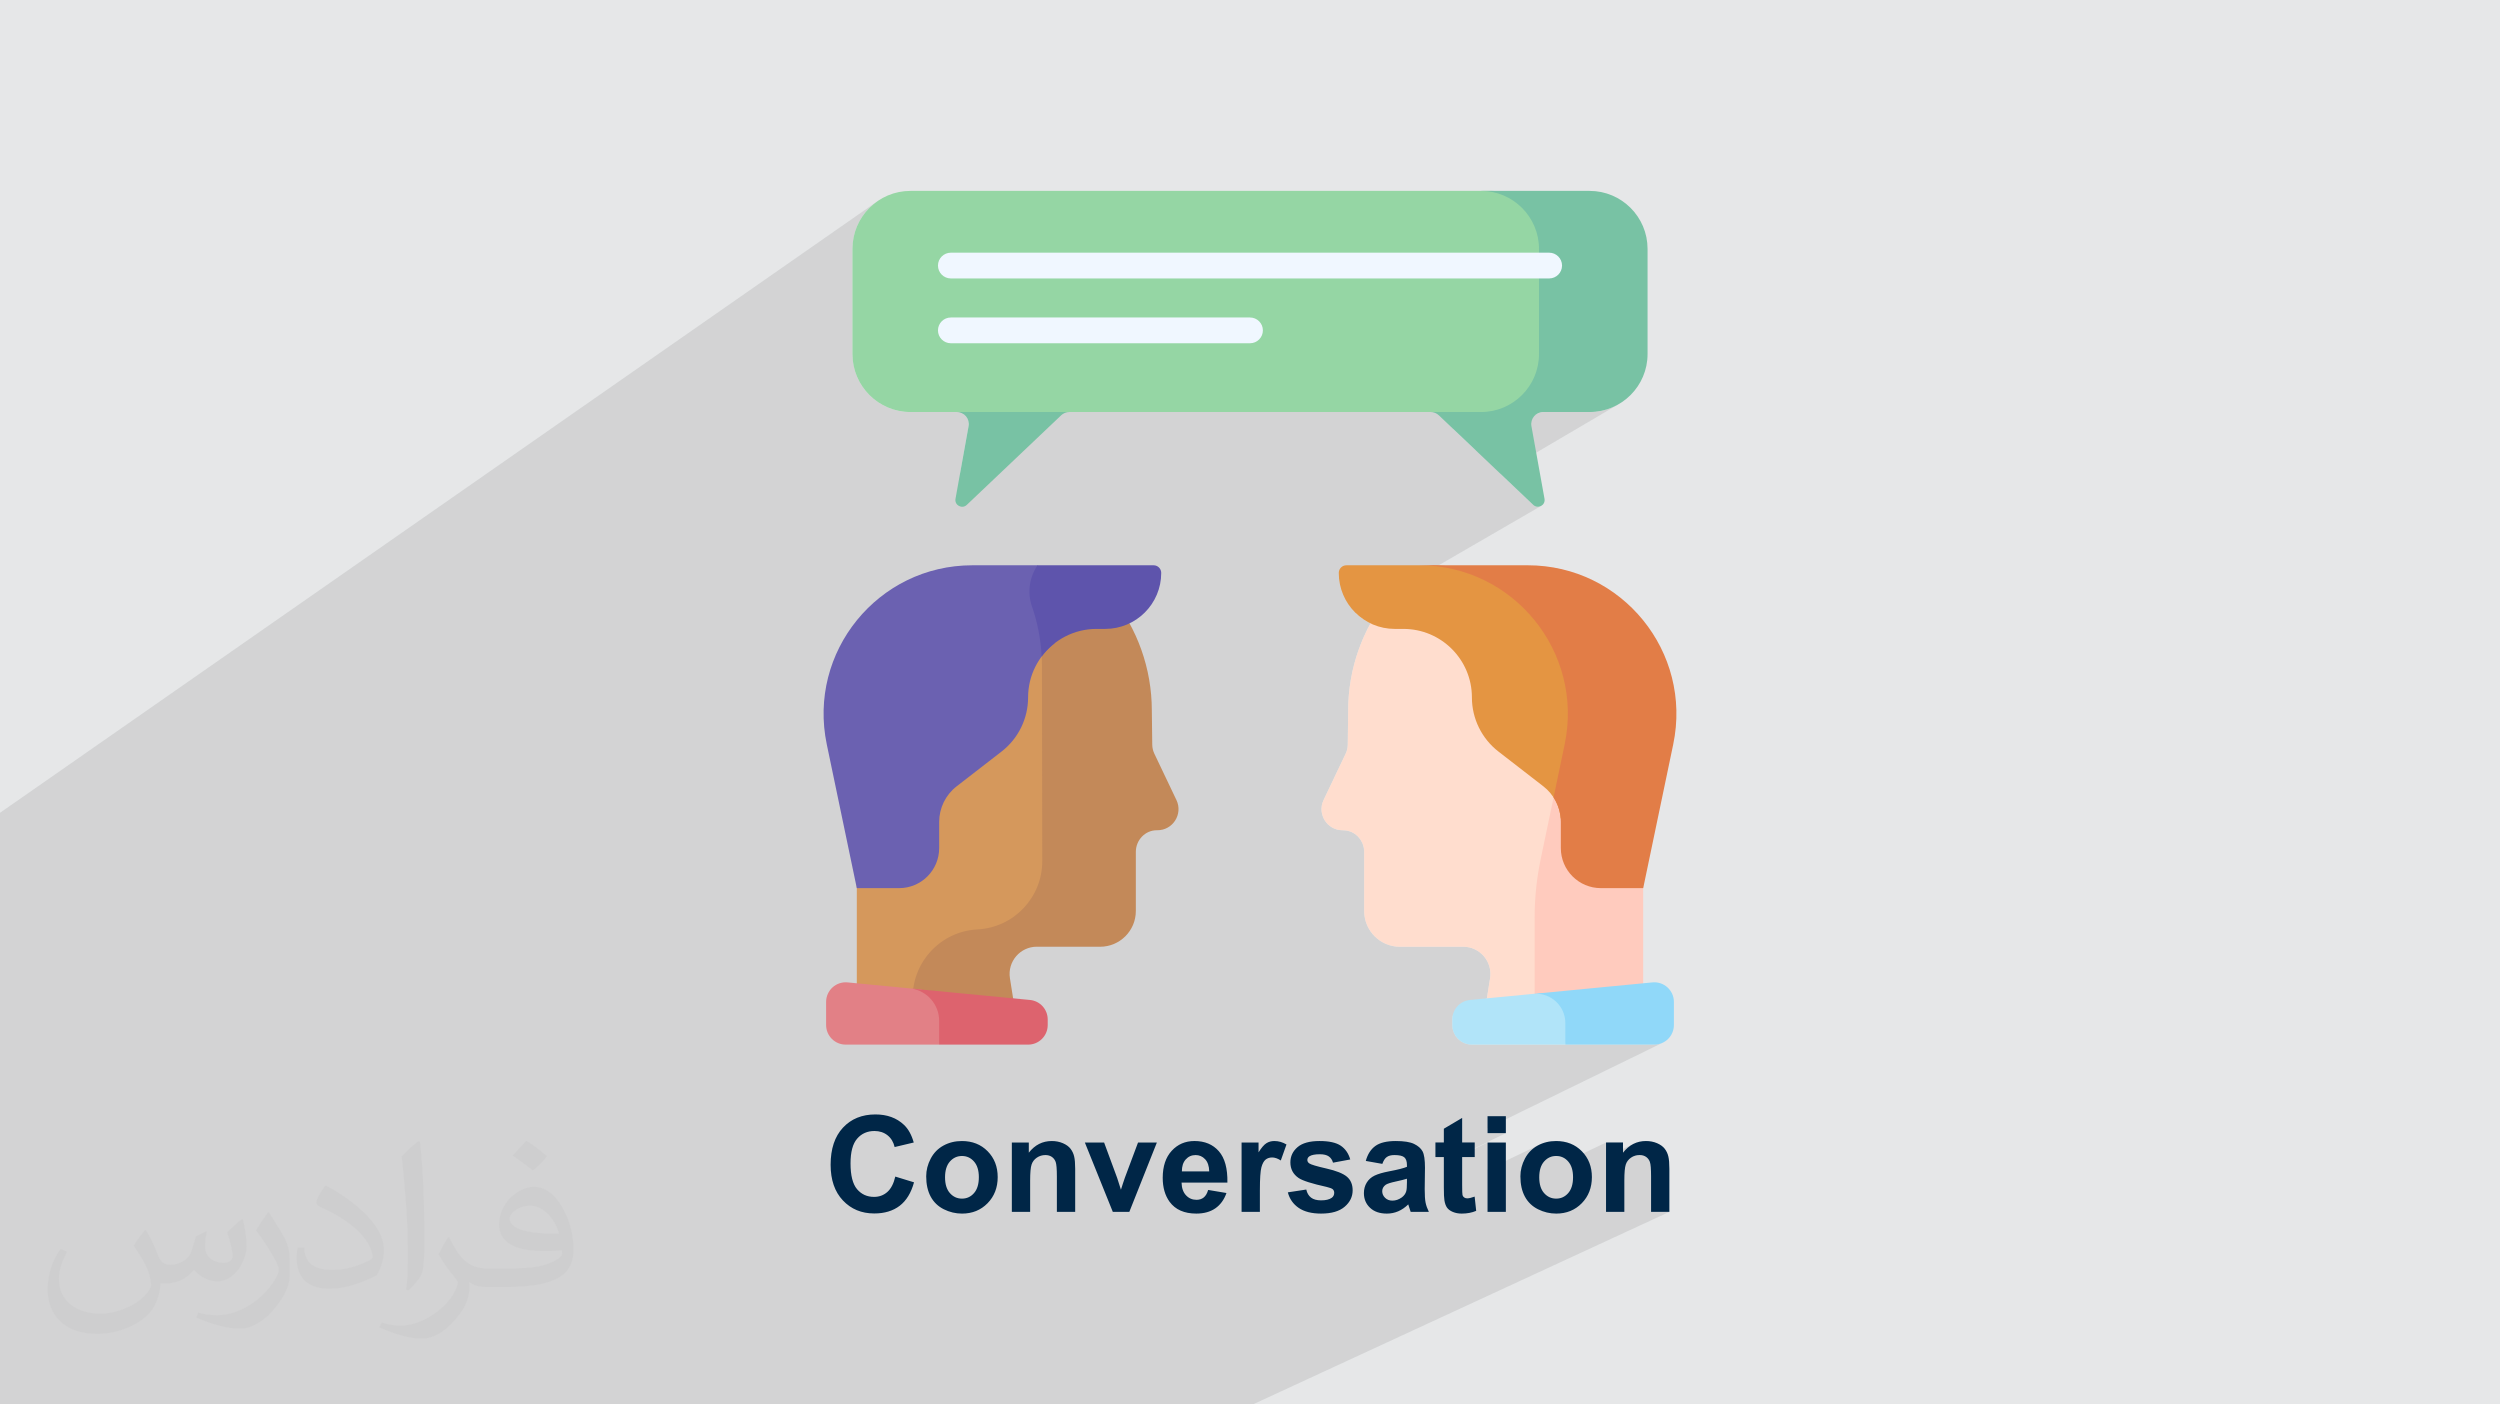 <?xml version="1.0" encoding="UTF-8"?>
<!DOCTYPE svg PUBLIC "-//W3C//DTD SVG 1.0//EN" "http://www.w3.org/TR/2001/REC-SVG-20010904/DTD/svg10.dtd">
<!-- Creator: CorelDRAW -->
<svg xmlns="http://www.w3.org/2000/svg" xml:space="preserve" width="94.192mm" height="52.917mm" version="1.0" style="shape-rendering:geometricPrecision; text-rendering:geometricPrecision; image-rendering:optimizeQuality; fill-rule:evenodd; clip-rule:evenodd"
viewBox="0 0 9404.92 5283.66"
 xmlns:xlink="http://www.w3.org/1999/xlink"
 xmlns:xodm="http://www.corel.com/coreldraw/odm/2003">
 <defs>
  <style type="text/css">
   <![CDATA[
    .fil3 {fill:#002647;fill-rule:nonzero}
    .fil9 {fill:#5E54AC;fill-rule:nonzero}
    .fil8 {fill:#6B61B1;fill-rule:nonzero}
    .fil5 {fill:#78C2A4;fill-rule:nonzero}
    .fil17 {fill:#90D8F9;fill-rule:nonzero}
    .fil4 {fill:#95D6A4;fill-rule:nonzero}
    .fil16 {fill:#B1E4F9;fill-rule:nonzero}
    .fil7 {fill:#C38959;fill-rule:nonzero}
    .fil6 {fill:#D5985C;fill-rule:nonzero}
    .fil11 {fill:#DD636E;fill-rule:nonzero}
    .fil15 {fill:#E27D47;fill-rule:nonzero}
    .fil10 {fill:#E28086;fill-rule:nonzero}
    .fil14 {fill:#E49542;fill-rule:nonzero}
    .fil18 {fill:#F0F7FF;fill-rule:nonzero}
    .fil13 {fill:#FFCBBE;fill-rule:nonzero}
    .fil12 {fill:#FFDDCE;fill-rule:nonzero}
    .fil2 {fill:#373435;fill-opacity:0.031}
    .fil1 {fill:#2B2A29;fill-opacity:0.102}
    .fil0 {fill:#E6E7E8}
   ]]>
  </style>
 </defs>
 <g id="Layer_x0020_1">
  <polygon class="fil0" points="-0,0 9404.92,0 9404.92,5283.66 -0,5283.66 "/>
  <polygon class="fil1" points="1641.34,5283.66 1589.11,5283.66 1552.54,5283.66 1373.59,5283.66 1358.64,5283.66 1357.64,5283.66 1289.95,5283.66 1235.15,5283.66 1098.51,5283.66 1060.07,5283.66 1060.04,5283.66 1060.02,5283.66 1031.9,5283.66 1001.93,5283.66 866.23,5283.66 796.67,5283.66 773.76,5283.66 747.48,5283.66 676.17,5283.66 634.06,5283.66 565.31,5283.66 533.76,5283.66 515.2,5283.66 498.19,5283.66 451.06,5283.66 429.25,5283.66 422.01,5283.66 408.62,5283.66 362.9,5283.66 310.87,5283.66 -0,5283.66 -0,5216.87 -0,4892.33 -0,4891.55 -0,4696.4 -0,4467.29 -0,4326.83 -0,4211.18 -0,4169.06 -0,4125.26 -0,4124.98 -0,4118.28 -0,4097.69 -0,3966.5 -0,3917.75 -0,3897.69 -0,3897.62 -0,3801.57 -0,3492.7 -0,3154.97 -0,3057.7 3303.1,755.41 3286.29,767.97 3270.81,782.06 3256.72,797.55 3244.16,814.35 3233.24,832.34 3224.04,851.42 3216.7,871.47 3211.33,892.38 3208.02,914.05 3206.89,936.36 3206.89,1331.81 3208.02,1354.12 3211.33,1375.79 3216.7,1396.7 3224.04,1416.75 3233.24,1435.83 3244.16,1453.82 3256.72,1470.61 3270.81,1486.11 3286.3,1500.19 3303.1,1512.76 3321.09,1523.68 3340.16,1532.88 3360.21,1540.21 3381.13,1545.59 3402.79,1548.9 3425.1,1550.02 3599.27,1550.01 3599.38,1550.01 3636.1,1550.01 3624.18,1557.77 3627.1,1559.59 3633.99,1566.27 3639.33,1574.26 3642.89,1583.26 3644.45,1593.02 3643.77,1603.25 3611.87,1780.36 3970.91,1550.01 4022.57,1550.01 4023.11,1550.01 5381.84,1550.01 5382.38,1550.01 5571.45,1550.02 5572.25,1550.01 5466.59,1613.35 5551.4,1693.85 5786.13,1554.43 5795.47,1551.16 5805.67,1550.01 5979.85,1550.01 6002.15,1548.89 6023.82,1545.58 6044.73,1540.21 6064.78,1532.87 6083.86,1523.67 5644.38,1782.12 5767.95,1899.41 5775.06,1904.27 5782.7,1906.34 5790.33,1905.94 5797.46,1903.34 5101.05,2306.91 5107.3,2312.85 5118.49,2322.12 5130.32,2330.62 5142.74,2338.3 5155.71,2345.12 5150.76,2354.33 5145.95,2363.62 5141.28,2372.99 5136.74,2382.44 5132.35,2391.98 5128.1,2401.58 5123.99,2411.27 5120.03,2421.02 5116.21,2430.86 5112.54,2440.76 5109.02,2450.74 5105.65,2460.77 5102.43,2470.89 5099.36,2481.06 5096.44,2491.3 5093.69,2501.6 5091.08,2511.97 5088.65,2522.39 5086.36,2532.88 5084.23,2543.42 5082.28,2554.01 5080.48,2564.67 5078.85,2575.37 5077.38,2586.12 5076.09,2596.93 5074.95,2607.79 5073.99,2618.69 5073.2,2629.64 5072.59,2640.63 5072.15,2651.67 5071.88,2662.75 5071.79,2673.86 5070.2,2801.76 5070.03,2806.06 5069.63,2810.34 5069.01,2814.58 5068.15,2818.77 5067.07,2822.92 5065.76,2827 5064.23,2831.01 5062.5,2834.95 4979.21,3009.77 4975.21,3019.83 4972.65,3029.96 4971.48,3040.09 4971.63,3050.09 4973.03,3059.88 4975.61,3069.33 4979.31,3078.37 4984.07,3086.88 4989.82,3094.74 4996.49,3101.87 5004.01,3108.16 5012.33,3113.52 5021.37,3117.82 5031.06,3120.97 5041.36,3122.87 5052.18,3123.41 5068.32,3124.89 5083.32,3129.56 5096.87,3137.09 5108.67,3147.09 5118.39,3159.19 5125.72,3173.03 5130.35,3188.23 5131.96,3204.46 5131.98,3427.13 5132.68,3440.9 5134.72,3454.27 5138.04,3467.17 5142.57,3479.54 5148.25,3491.3 5155.01,3502.41 5162.76,3512.77 5171.46,3522.33 5181.03,3531 5191.4,3538.75 5202.51,3545.48 5214.29,3551.14 5226.67,3555.66 5239.58,3558.96 5252.96,3560.98 5266.73,3561.66 5504.26,3561.49 5515.9,3562.13 5527.12,3564.01 5537.88,3567.08 5548.09,3571.24 5557.7,3576.43 5566.64,3582.57 5574.86,3589.59 5582.29,3597.4 5588.86,3605.96 5594.51,3615.17 5599.18,3624.96 5602.82,3635.26 5605.33,3645.99 5606.69,3657.09 5606.81,3668.48 5605.63,3680.07 5593.66,3755.7 5464.84,3821.18 5464.82,3821.25 5463.51,3835.15 5463.51,3856.14 5465.01,3870.99 5469.3,3884.82 5476.09,3897.34 5485.09,3908.24 5495.99,3917.24 5508.5,3924.03 5522.33,3928.32 5537.18,3929.82 5746.38,3929.82 6216.4,3695.74 6216.4,3695.75 5746.4,3929.82 5888.72,3929.82 6223.45,3929.81 6238.3,3928.31 6252.12,3924.02 5596.09,4244.28 5596.09,4262.87 5664.96,4262.87 5431.7,4376.24 5431.7,4377.95 5596.09,4298.06 5596.09,4400.17 5792.48,4305.55 5784.61,4309.54 5777.07,4314.02 5769.97,4318.96 5763.3,4324.39 5757.09,4330.29 5751.31,4336.68 5745.97,4343.54 5741.07,4350.89 5736.61,4358.72 5732.63,4366.8 5729.19,4374.96 5726.28,4383.17 5723.9,4391.46 5722.06,4399.83 5721.11,4405.92 5829.48,4354 5835.29,4351.74 5841.37,4350.12 5847.71,4349.16 5854.33,4348.84 5860.92,4349.16 5867.24,4350.12 5873.29,4351.74 5879.08,4354 5884.59,4356.9 5889.82,4360.47 5894.8,4364.67 5897.15,4367.12 6041.85,4298.06 6041.85,4352.2 6144.43,4303.47 6133.91,4309.64 6123.96,4317.16 6114.55,4326.07 6105.7,4336.36 6041.85,4366.65 6041.85,4398.77 6143.17,4350.83 6147.05,4349.15 6151.05,4347.77 6155.16,4346.7 6159.39,4345.93 6163.74,4345.47 6168.2,4345.32 6171.66,4345.43 6174.99,4345.75 6178.2,4346.28 6181.27,4347.03 6184.23,4347.99 6187.05,4349.18 6189.76,4350.57 6192.34,4352.19 6194.76,4354 6197,4355.98 6199.08,4358.12 6200.96,4360.44 6202.69,4362.93 6204.24,4365.6 6205.62,4368.44 6206.83,4371.46 6207.86,4375.01 6208.76,4379.49 6209.52,4384.9 6210.15,4391.25 6210.64,4398.54 6210.99,4406.76 6211.2,4415.91 6211.27,4426.01 6211.27,4558.98 6280.14,4558.98 4712.52,5283.66 4647.94,5283.66 4553.69,5283.66 4489.13,5283.66 4356.73,5283.66 4227.48,5283.66 4171.76,5283.66 4135.84,5283.66 4109.16,5283.66 4081.12,5283.66 4071.28,5283.66 4023.81,5283.66 3976.65,5283.66 3888.98,5283.66 3864.31,5283.66 3800.21,5283.66 3762.28,5283.66 3752.35,5283.66 3737.03,5283.66 3665.89,5283.66 3627.4,5283.66 3583.87,5283.66 3567.99,5283.66 3564.75,5283.66 3546.77,5283.66 3536.39,5283.66 3520.43,5283.66 3515.49,5283.66 3501.79,5283.66 3491.26,5283.66 3467,5283.66 3461.77,5283.66 3452.04,5283.66 3421.55,5283.66 3417.29,5283.66 3411.64,5283.66 3388.25,5283.66 3382.69,5283.66 3355.49,5283.66 3321.62,5283.66 3320.66,5283.66 3307.95,5283.66 3277.22,5283.66 3268.46,5283.66 3227.61,5283.66 3213.04,5283.66 3203.9,5283.66 3203.45,5283.66 3175.75,5283.66 3154.47,5283.66 3088.43,5283.66 3048.98,5283.66 3027.93,5283.66 3027.91,5283.66 2979.2,5283.66 2970.71,5283.66 2947.41,5283.66 2940.28,5283.66 2931.51,5283.66 2918.9,5283.66 2845.86,5283.66 2841.91,5283.66 2809.77,5283.66 2808.04,5283.66 2805.96,5283.66 2787.28,5283.66 2749.75,5283.66 2719.73,5283.66 2647.17,5283.66 2635.24,5283.66 2624.57,5283.66 2617.1,5283.66 2610.65,5283.66 2587.56,5283.66 2552.52,5283.66 2532.45,5283.66 2520.19,5283.66 2468.34,5283.66 2458.28,5283.66 2393.71,5283.66 2362.63,5283.66 2262.89,5283.66 2180.63,5283.66 2179.2,5283.66 2141.95,5283.66 2113.36,5283.66 2053.26,5283.66 2030.95,5283.66 1975.92,5283.66 1961.06,5283.66 1927.4,5283.66 1830,5283.66 1825.97,5283.66 1747.63,5283.66 1711.43,5283.66 "/>
  <path class="fil2" d="M548.54 4627.69c17.95,27.21 29.6,53.36 40.96,82.43 8.45,16.91 12.93,48.09 52.57,48.09 11.61,0 28.28,-3.42 43.06,-11.61 16.63,-8.73 29.32,-21.94 35.94,-42l15.85 -53.36 38.57 -19.02 2.64 2.64c-5.27,20.09 -6.59,39.36 -6.59,54.43 0,44.63 38.57,61.56 69.22,61.56 17.95,0 34.09,-8.73 34.09,-25.11 0,-21.13 -8.98,-57.06 -20.62,-89.29 17.95,-17.95 35.94,-35.94 56.53,-50.47l3.17 1.6c8.98,38.04 14,75.56 14,100.66 0,24.57 -10.83,51.79 -19.81,69.49 -18.49,34.87 -51.25,62.62 -90.87,62.62 -30.1,0 -63.65,-15.07 -86.66,-43.06l-1.32 0c-21.66,26.96 -55.22,51.25 -108.86,51.25l-16.63 0c-2.64,35.41 -10.29,60.49 -21.94,82.95 -31.95,62.34 -126.81,106.47 -216.1,106.47 -124.17,0 -186.51,-71.59 -186.51,-166.96 0,-58.91 19.27,-113.6 48.88,-152.42l24.29 10.04c-18.49,35.41 -30.91,68.68 -30.91,101.45 0,89.29 72.66,131.83 156.4,131.83 77.68,0 173.83,-49.41 191.28,-106.72 -6.59,-62.62 -30.1,-91.93 -66.04,-148.99 10.83,-19.02 24.83,-38.04 42.28,-58.38l3.17 0 0 0 0 0 -0.02 -0.09zm1432.13 -336.04c26.15,16.39 51.79,35.66 76.87,57.85 -14,19.81 -31.45,37.79 -53.11,53.64 -25.11,-20.34 -50.19,-37.79 -75.84,-56.27 17.42,-19.55 34.62,-38.29 52.04,-55.22l0 0 0 0 0 0 0 0 0 0 0.03 0zm13.47 244.11c-42.28,0 -76.87,27.75 -76.87,48.34 0,44.13 84.53,57.85 185.72,57.31 -12.68,-51.79 -57.06,-105.68 -108.86,-105.68l0.01 0.03zm-94.86 236.19c54.96,0 103.04,-1.6 139.74,-10.83 40.96,-10.29 75.56,-30.91 75.56,-45.17 0,-3.7 0,-8.19 -1.32,-11.89 -22.98,2.11 -49.41,2.11 -72.38,2.11 -74.49,0 -131.55,-16.91 -154.02,-58.66 -5.55,-11.61 -9.51,-24.57 -9.51,-39.36 0,-40.43 17.42,-79.79 48.09,-107 25.61,-22.45 53.89,-36.44 82.67,-36.44 52.04,0 93.51,41.75 122.57,107.54 15.85,35.94 26.68,77.4 26.68,129.72 0,34.87 -9.51,64.19 -31.17,85.85 -40.43,39.11 -114.92,53.89 -229.04,53.89l-51.79 0 0 0 -13.47 0c-28.28,0 -48.62,-5.02 -64.72,-17.42l-2.64 0c0.79,6.59 1.32,12.93 1.32,19.02 0,25.61 -8.45,58.38 -25.61,84.53 -50.72,75.3 -105.68,108.04 -153.24,108.04 -48.09,0 -107,-18.49 -160.11,-42.54l9.51 -18.49c17.17,7.13 40.96,11.89 73.7,11.89 85.85,0 198.66,-82.43 212.66,-163 -3.17,-6.59 -8.98,-15.32 -17.17,-24.57 -25.11,-29.85 -40.96,-54.68 -55.75,-80.83 12.68,-25.11 24.29,-45.17 35.13,-63.4l4.49 -0.53c36.72,74.77 69.99,117.55 144.23,117.55l11.61 0 0 0 53.89 0 0 0 0 0 0 0 0 0 0 0 0.09 0.01zm-371.98 79c6.34,-34.34 6.87,-72.91 6.87,-108.86l0 -53.36c0,-99.6 -12.68,-244.36 -22.98,-338.68 17.95,-19.27 43.06,-42 62.87,-57.31l5.81 1.6c13.47,118.62 16.63,256 16.63,383.06 0,33.3 -1.32,65.79 -4.49,89.55 -1.85,30.1 -19.27,52.83 -56.53,87.7l-8.19 -3.7zm-382.8 -157.19c1.85,46.77 24.83,83.49 105.15,83.49 49.93,0 92.19,-12.93 138.96,-35.13 8.45,-3.7 12.93,-8.73 12.93,-12.93 0,-29.32 -22.45,-68.15 -60.23,-103.55 -36.72,-33.3 -85.34,-62.62 -130.76,-82.18 -15.6,-6.59 -20.62,-13.47 -20.62,-20.09 0,-13.47 17.95,-41.75 32.77,-62.09l5.02 -0.53c52.04,27.21 110.17,67.64 153.24,112.53 39.11,41.47 63.4,83.49 63.4,129.19 0,33.81 -10.29,65.51 -26.96,95.11 -57.06,28.79 -117.83,50.72 -178.06,50.72 -73.17,0 -123.1,-34.34 -123.1,-114.92 0,-8.73 0,-22.19 3.17,-39.64l25.11 0 0 0 0 0 0 0 0 0 0 0 -0.02 0zm-132.37 -132.9l45.45 73.45c16.63,27.21 32.23,56.81 32.23,103.55l0 59.7c0,48.34 -30.91,100.13 -80.83,151.38 -39.11,34.62 -73.7,49.41 -105.68,49.41 -47.55,0 -101.98,-14.79 -164.85,-41.75l7.13 -18.49c19.81,5.27 42.79,9.77 71.06,9.77 90.36,-0.53 182.8,-66.57 225.08,-147.15 5.02,-9.26 6.87,-17.95 6.87,-24.04 0,-9.26 -5.02,-19.55 -8.98,-28.79 -22.98,-43.31 -48.62,-82.95 -76.87,-119.68 14.79,-23.25 29.6,-45.7 45.7,-67.9l3.7 0.53 0 0 0 0 0 0 0 0 0 0 -0.02 0.01z"/>
  <g id="_3071341429488">
   <path class="fil3" d="M3368.12 4426.26l70.38 21.62c-10.81,39.63 -28.83,69.05 -53.97,88.32 -25.13,19.18 -56.97,28.82 -95.61,28.82 -47.84,0 -87.14,-16.34 -117.97,-49.02 -30.75,-32.67 -46.17,-77.33 -46.17,-134.06 0,-59.91 15.51,-106.5 46.42,-139.68 30.92,-33.18 71.64,-49.77 122.09,-49.77 44.07,0 79.85,13.07 107.33,39.13 16.43,15.42 28.66,37.53 36.87,66.45l-71.89 17.09c-4.27,-18.6 -13.16,-33.36 -26.65,-44.16 -13.57,-10.8 -29.99,-16.18 -49.27,-16.18 -26.73,0 -48.43,9.56 -65.02,28.75 -16.67,19.1 -24.96,50.1 -24.96,93.01 0,45.41 8.21,77.83 24.54,97.11 16.43,19.35 37.7,28.99 63.93,28.99 19.36,0 36.03,-6.12 49.93,-18.43 13.92,-12.32 23.96,-31.59 30,-57.98zm116.21 -0.92c0,-22.97 5.61,-45.16 16.92,-66.62 11.31,-21.53 27.32,-37.87 48.02,-49.19 20.69,-11.31 43.73,-17.01 69.3,-17.01 39.46,0 71.72,12.82 96.93,38.47 25.23,25.72 37.8,58.06 37.8,97.27 0,39.55 -12.74,72.32 -38.13,98.29 -25.47,25.97 -57.47,38.96 -96.1,38.96 -23.88,0 -46.67,-5.45 -68.38,-16.26 -21.62,-10.81 -38.12,-26.65 -49.44,-47.6 -11.31,-20.86 -16.92,-46.34 -16.92,-76.32zm70.89 3.68c0,25.89 6.11,45.74 18.34,59.49 12.32,13.83 27.4,20.7 45.41,20.7 17.93,0 33.02,-6.87 45.16,-20.7 12.15,-13.75 18.27,-33.77 18.27,-60 0,-25.55 -6.12,-45.24 -18.27,-58.98 -12.14,-13.83 -27.23,-20.7 -45.16,-20.7 -18.01,0 -33.09,6.87 -45.41,20.7 -12.23,13.74 -18.34,33.6 -18.34,59.49zm489.58 129.95l-68.89 0 0 -132.97c0,-28.16 -1.51,-46.34 -4.43,-54.55 -3.02,-8.3 -7.8,-14.67 -14.5,-19.27 -6.7,-4.61 -14.75,-6.87 -24.13,-6.87 -12.06,0 -22.87,3.27 -32.42,9.81 -9.64,6.53 -16.18,15.25 -19.69,25.97 -3.6,10.8 -5.36,30.75 -5.36,59.9l0 117.98 -68.88 0 0 -260.91 63.84 0 0 38.29c22.88,-29.25 51.62,-43.83 86.39,-43.83 15.25,0 29.25,2.78 41.9,8.22 12.73,5.53 22.29,12.49 28.74,20.95 6.54,8.55 11.06,18.18 13.58,29 2.6,10.8 3.85,26.22 3.85,46.33l0 161.96zm141.52 0l-105.15 -260.91 72.39 0 49.1 133.14 14.25 44.49c3.77,-11.31 6.2,-18.77 7.12,-22.38 2.35,-7.37 4.78,-14.75 7.46,-22.12l49.77 -133.14 70.88 0 -103.64 260.91 -62.18 0zm358.71 -82.45l68.88 11.56c-8.8,25.22 -22.8,44.41 -41.82,57.64 -19.1,13.16 -42.98,19.78 -71.55,19.78 -45.33,0 -78.93,-14.84 -100.63,-44.49 -17.18,-23.79 -25.81,-53.8 -25.81,-90.07 0,-43.23 11.3,-77.17 33.85,-101.64 22.54,-24.55 51.11,-36.79 85.63,-36.79 38.71,0 69.3,12.82 91.75,38.47 22.38,25.64 33.1,64.93 32.09,117.89l-172.44 0c0.5,20.44 6.03,36.35 16.67,47.76 10.56,11.39 23.79,17.09 39.55,17.09 10.8,0 19.86,-2.94 27.15,-8.81 7.37,-5.86 12.9,-15.33 16.67,-28.4zm4.01 -69.88c-0.5,-20.03 -5.61,-35.28 -15.41,-45.66 -9.81,-10.47 -21.71,-15.67 -35.78,-15.67 -15.01,0 -27.41,5.52 -37.21,16.5 -9.81,10.98 -14.58,25.98 -14.41,44.83l102.8 0zm190.62 152.33l-68.87 0 0 -260.91 63.84 0 0 37.03c10.97,-17.51 20.86,-29 29.67,-34.44 8.8,-5.45 18.77,-8.14 29.91,-8.14 15.75,0 30.91,4.36 45.49,13l-21.36 60.16c-11.65,-7.54 -22.47,-11.31 -32.43,-11.31 -9.72,0 -17.93,2.68 -24.63,7.96 -6.71,5.36 -11.98,14.92 -15.84,28.83 -3.85,13.91 -5.79,43.06 -5.79,87.39l0 80.44zm105.16 -73.4l69.38 -10.55c2.93,13.32 8.88,23.46 17.92,30.33 8.97,6.95 21.63,10.38 37.79,10.38 17.85,0 31.25,-3.27 40.31,-9.8 6.03,-4.61 9.05,-10.81 9.05,-18.52 0,-5.2 -1.68,-9.56 -4.94,-12.99 -3.43,-3.28 -11.15,-6.37 -23.05,-9.13 -55.72,-12.32 -90.99,-23.55 -105.91,-33.69 -20.7,-14.16 -31,-33.77 -31,-58.82 0,-22.71 8.97,-41.73 26.82,-57.14 17.84,-15.42 45.49,-23.13 82.94,-23.13 35.7,0 62.26,5.87 79.6,17.52 17.34,11.72 29.33,28.99 35.87,51.86l-64.85 12.07c-2.77,-10.22 -8.13,-18.1 -15.92,-23.55 -7.8,-5.44 -18.94,-8.12 -33.44,-8.12 -18.26,0 -31.33,2.51 -39.3,7.62 -5.27,3.6 -7.87,8.3 -7.87,13.99 0,4.95 2.26,9.14 6.87,12.57 6.28,4.61 27.82,11.06 64.68,19.44 36.87,8.38 62.6,18.6 77.17,30.75 14.49,12.23 21.7,29.41 21.7,51.36 0,23.87 -9.96,44.49 -29.99,61.67 -19.94,17.17 -49.53,25.81 -88.74,25.81 -35.53,0 -63.67,-7.21 -84.46,-21.54 -20.69,-14.33 -34.27,-33.77 -40.64,-58.4zm355.52 -107.08l-62.34 -11.06c7.04,-25.47 19.19,-44.32 36.36,-56.55 17.17,-12.23 42.74,-18.36 76.58,-18.36 30.75,0 53.71,3.6 68.79,10.9 15,7.29 25.64,16.51 31.76,27.73 6.12,11.23 9.22,31.76 9.22,61.76l-1.01 80.44c0,22.88 1.09,39.8 3.28,50.69 2.18,10.89 6.28,22.55 12.31,34.94l-68.38 0c-1.76,-4.52 -4.01,-11.22 -6.61,-20.11 -1.1,-4.1 -1.93,-6.79 -2.44,-8.04 -11.72,11.56 -24.29,20.19 -37.7,25.97 -13.4,5.78 -27.65,8.72 -42.82,8.72 -26.73,0 -47.85,-7.29 -63.26,-21.87 -15.42,-14.5 -23.12,-32.93 -23.12,-55.23 0,-14.66 3.52,-27.82 10.55,-39.38 7.04,-11.47 16.84,-20.36 29.59,-26.47 12.65,-6.12 30.91,-11.48 54.8,-16.09 32.17,-6.04 54.55,-11.73 66.95,-16.93l0 -6.95c0,-13.41 -3.28,-22.96 -9.81,-28.74 -6.62,-5.7 -19.02,-8.55 -37.2,-8.55 -12.32,0 -21.87,2.43 -28.74,7.37 -6.96,4.86 -12.48,13.49 -16.76,25.81zm92.51 55.81c-8.8,2.93 -22.79,6.45 -41.99,10.55 -19.1,4.1 -31.67,8.13 -37.53,11.98 -8.97,6.45 -13.49,14.5 -13.49,24.3 0,9.72 3.6,18.01 10.81,25.05 7.2,7.03 16.34,10.55 27.48,10.55 12.4,0 24.29,-4.1 35.61,-12.23 8.3,-6.29 13.83,-13.83 16.43,-22.88 1.77,-5.86 2.69,-17.09 2.69,-33.6l0 -13.74zm254.97 -136.24l0 54.8 -47.26 0 0 105.66c0,21.45 0.42,33.93 1.34,37.44 0.92,3.52 2.94,6.46 6.2,8.81 3.19,2.26 7.04,3.43 11.65,3.43 6.44,0 15.67,-2.18 27.82,-6.62l5.77 53.63c-16,6.87 -34.1,10.3 -54.38,10.3 -12.4,0 -23.54,-2.1 -33.51,-6.29 -9.97,-4.18 -17.26,-9.63 -21.87,-16.25 -4.69,-6.71 -7.89,-15.68 -9.73,-27.07 -1.43,-8.05 -2.18,-24.29 -2.18,-48.85l0 -114.21 -31.67 0 0 -54.8 31.67 0 0 -51.79 68.88 -40.72 0 92.51 47.26 0zm48.26 -35.2l0 -63.85 68.88 0 0 63.85 -68.88 0zm0 296.11l0 -260.91 68.88 0 0 260.91 -68.88 0zm123.59 -133.64c0,-22.97 5.61,-45.16 16.92,-66.62 11.31,-21.53 27.31,-37.87 48.01,-49.19 20.7,-11.31 43.74,-17.01 69.3,-17.01 39.47,0 71.73,12.82 96.94,38.47 25.22,25.72 37.79,58.06 37.79,97.27 0,39.55 -12.73,72.32 -38.12,98.29 -25.47,25.97 -57.48,38.96 -96.11,38.96 -23.87,0 -46.66,-5.45 -68.37,-16.26 -21.62,-10.81 -38.12,-26.65 -49.44,-47.6 -11.31,-20.86 -16.92,-46.34 -16.92,-76.32zm70.88 3.68c0,25.89 6.12,45.74 18.35,59.49 12.31,13.83 27.4,20.7 45.41,20.7 17.93,0 33.01,-6.87 45.16,-20.7 12.15,-13.75 18.26,-33.77 18.26,-60 0,-25.55 -6.11,-45.24 -18.26,-58.98 -12.15,-13.83 -27.23,-20.7 -45.16,-20.7 -18.01,0 -33.1,6.87 -45.41,20.7 -12.23,13.74 -18.35,33.6 -18.35,59.49zm489.58 129.95l-68.88 0 0 -132.97c0,-28.16 -1.51,-46.34 -4.43,-54.55 -3.02,-8.3 -7.8,-14.67 -14.5,-19.27 -6.71,-4.61 -14.75,-6.87 -24.13,-6.87 -12.06,0 -22.88,3.27 -32.43,9.81 -9.63,6.53 -16.17,15.25 -19.69,25.97 -3.6,10.8 -5.36,30.75 -5.36,59.9l0 117.98 -68.87 0 0 -260.91 63.84 0 0 38.29c22.88,-29.25 51.61,-43.83 86.39,-43.83 15.25,0 29.25,2.78 41.9,8.22 12.73,5.53 22.29,12.49 28.74,20.95 6.53,8.55 11.05,18.18 13.58,29 2.59,10.8 3.84,26.22 3.84,46.33l0 161.96z"/>
   <g>
    <g>
     <path class="fil4" d="M5613.78 718.14l-2188.69 0c-120.51,0 -218.2,97.69 -218.2,218.22l0 395.45c0,120.51 97.69,218.21 218.21,218.21l210.99 -0.01 36.07 35.88 255.62 0 43.12 -35.88 1642.87 0c120.52,0 218.21,-97.69 218.21,-218.21l0 -395.45c0,-120.52 -97.69,-218.21 -218.21,-218.21l0 0z"/>
     <g>
      <path class="fil5" d="M3599.27 1550.01c28.18,0 49.5,25.5 44.5,53.24l-49.22 273.27c-4.34,24.12 24.66,39.77 42.44,22.9l354.98 -336.98c8.4,-7.97 19.54,-12.42 31.13,-12.42l-423.84 0z"/>
      <path class="fil5" d="M5979.85 718.14l-408.41 0c120.52,0 218.22,97.69 218.22,218.22l0 395.45c0,120.51 -97.69,218.21 -218.21,218.21l-189.6 -0.01c11.58,0 22.73,4.45 31.12,12.42l354.98 336.98c17.78,16.87 46.78,1.23 42.44,-22.9l-49.22 -273.27c-4.99,-27.74 16.33,-53.24 44.5,-53.24l174.18 0c120.51,0 218.21,-97.69 218.21,-218.21l0 -395.45c-0.01,-120.52 -97.7,-218.21 -218.21,-218.21l0 0z"/>
     </g>
     <g>
      <g>
       <g>
        <g>
         <path class="fil6" d="M3458.96 3845.06c-28.97,-161.17 90.05,-311.18 253.58,-319.61 144.69,-7.47 258.11,-127.08 257.88,-271.97l-1.27 -776.66c0,-32.79 -2.6,-71.1 -8.45,-109.7 -8.73,-57.22 -20.25,-92.47 -28.83,-119.79l-306.27 0c-222.19,0 -402.32,180.13 -402.32,402.32l0 1214.39 239.08 0 -3.4 -18.98z"/>
         <g>
          <path class="fil7" d="M4425.73 3009.77l-83.28 -174.83c-4.94,-10.37 -7.57,-21.71 -7.71,-33.19l-1.59 -127.9c0,-160.73 -55.69,-309.34 -148.86,-426.53l-310.12 0c1.49,11.32 4.09,22.6 7.93,33.67 24.4,70.37 37.67,145.85 37.67,224.23l1.2 734.12c0.22,136.94 -106.99,250 -243.75,257.06 -154.57,7.98 -267.08,149.76 -239.7,302.1l11.78 65.53 379.13 0 -29.11 -183.97c-9.86,-62.29 38.3,-118.62 101.37,-118.58l237.54 0.16c74.38,0.12 134.74,-60.15 134.74,-134.53l0.02 -222.67c0.01,-44.26 35.53,-81.7 79.79,-81.04 58.99,0.89 98.29,-60.47 72.96,-113.65l0 0.01z"/>
         </g>
         <path class="fil8" d="M3533.17 3190.42l0 -98.35c0,-52.4 24.25,-101.87 65.68,-133.95l168.89 -130.77c63.03,-48.81 99.93,-124.03 99.93,-203.75 0,-82.52 38.82,-155.9 99.14,-203.06 -1.38,-17.39 -3.38,-35.37 -6.12,-53.42 -13.93,-91.3 -34.98,-126.67 -39.79,-163.14l0.04 0c-2.67,-20.32 -1.82,-40.77 2.31,-60.62l-20.13 -16.8 -245.39 0.01c-354.84,0 -619.96,326.21 -547.43,673.56l112.98 541 159.18 0c83.23,0 150.71,-67.47 150.71,-150.7z"/>
         <path class="fil9" d="M4339.84 2126.56l-436.72 0c-30.56,45.48 -39.15,102.18 -21.03,154.44 20.68,59.63 33.26,122.96 36.64,188.6 46.98,-62.93 122.05,-103.69 206.63,-103.69l32.46 0c116.36,0 210.67,-94.33 210.67,-210.67 0.02,-15.84 -12.82,-28.68 -28.66,-28.68z"/>
        </g>
        <path class="fil10" d="M3464.11 3722.27l-275.56 -26.52c-43.27,-4.16 -80.73,29.85 -80.73,73.33l0 87.06c0,40.69 32.98,73.67 73.67,73.67l351.56 0 20.39 -30.84 0 -58.65c0,-56.05 -37.65,-103.39 -89.32,-118.04l0 0z"/>
        <g>
         <path class="fil11" d="M3874.83 3761.81l-446.71 -42.99c59.55,8.74 104.93,59.94 104.93,121.51l0 89.49 334.72 -0.01c40.69,0 73.68,-32.98 73.68,-73.67l0 -21c-0.01,-37.95 -28.85,-69.69 -66.62,-73.33l0 0z"/>
        </g>
       </g>
      </g>
      <g>
       <g>
        <g>
         <path class="fil12" d="M5576.52 3864.04l240.65 0 0 -411.75c0,-73.92 7.61,-147.63 22.73,-219.98l48.53 -232.37 41.73 -199.83c43.91,-210.43 -36.08,-422.4 -200.15,-552.79l-509.34 0c-93.19,117.2 -148.86,265.81 -148.86,426.53l-1.59 127.9c-0.14,11.49 -2.78,22.82 -7.71,33.19l-83.28 174.83c-25.33,53.18 13.97,114.54 72.97,113.64 44.26,-0.67 79.78,36.77 79.78,81.05l0.02 222.67c0,74.37 60.36,134.64 134.75,134.53l237.53 -0.17c63.06,-0.04 111.22,56.29 101.38,118.58l-29.12 183.97z"/>
         <path class="fil13" d="M5779.33 2247.32l-93.24 0c158.55,126.02 245.57,335.25 200.15,552.8l-90.26 432.19c-15.11,72.35 -22.73,146.07 -22.73,219.98l0 411.76 408.4 0 0 -1214.39c0,-222.2 -180.13,-402.33 -402.32,-402.33l0 0z"/>
         <path class="fil14" d="M5871.41 3081.36l17 -81.41 41.73 -199.83c43.91,-210.43 -36.08,-422.4 -200.15,-552.79 -94.61,-75.2 -214.67,-120.77 -347.28,-120.77l-317.61 0c-15.84,0 -28.68,12.84 -28.68,28.68 0,116.36 94.32,210.67 210.67,210.67l32.47 0c142.31,0 257.69,115.38 257.69,257.7 0,79.72 36.9,154.95 99.93,203.75l168.89 130.77c38.6,29.87 62.27,74.84 65.33,123.22l0 0z"/>
        </g>
        <g>
         <path class="fil15" d="M5747.21 2126.56l-408.4 0c354.84,0 619.96,326.21 547.43,673.56l-41.74 199.82c17.57,27.12 27.27,59.03 27.27,92.13l0 98.36c0,83.22 67.48,150.7 150.7,150.7l159.18 -0.01 112.98 -541c72.54,-347.35 -192.58,-673.56 -547.42,-673.56z"/>
        </g>
        <path class="fil16" d="M5789.5 3736.85l-259.38 24.96c-37.78,3.63 -66.61,35.38 -66.61,73.34l0 20.99c0,40.69 32.98,73.68 73.67,73.68l351.55 0 5.22 -16.65 0 -65.28c0,-59.76 -46.81,-107.5 -104.45,-111.03z"/>
        <path class="fil17" d="M6216.4 3695.75l-445.37 42.88c63.44,-4.23 117.69,45.98 117.69,110.02l0 81.17 334.72 -0.01c40.69,0 73.68,-32.98 73.68,-73.67l0 -87.06c0,-43.47 -37.45,-77.5 -80.73,-73.34l0 0.01z"/>
       </g>
      </g>
     </g>
     <g>
      <g>
       <path class="fil18" d="M5827.87 1047.51l-2250.79 0c-26.77,0 -48.47,-21.7 -48.47,-48.47 0,-26.77 21.7,-48.47 48.47,-48.47l2250.8 0c26.77,0 48.46,21.7 48.46,48.47 0,26.77 -21.7,48.47 -48.47,48.47l0 0z"/>
      </g>
      <g>
       <path class="fil18" d="M4702.47 1291.31l-1125.4 0c-26.77,0 -48.47,-21.7 -48.47,-48.47 0,-26.77 21.7,-48.47 48.47,-48.47l1125.4 0c26.77,0 48.47,21.7 48.47,48.47 0,26.77 -21.7,48.47 -48.47,48.47z"/>
      </g>
     </g>
    </g>
   </g>
  </g>
 </g>
</svg>
